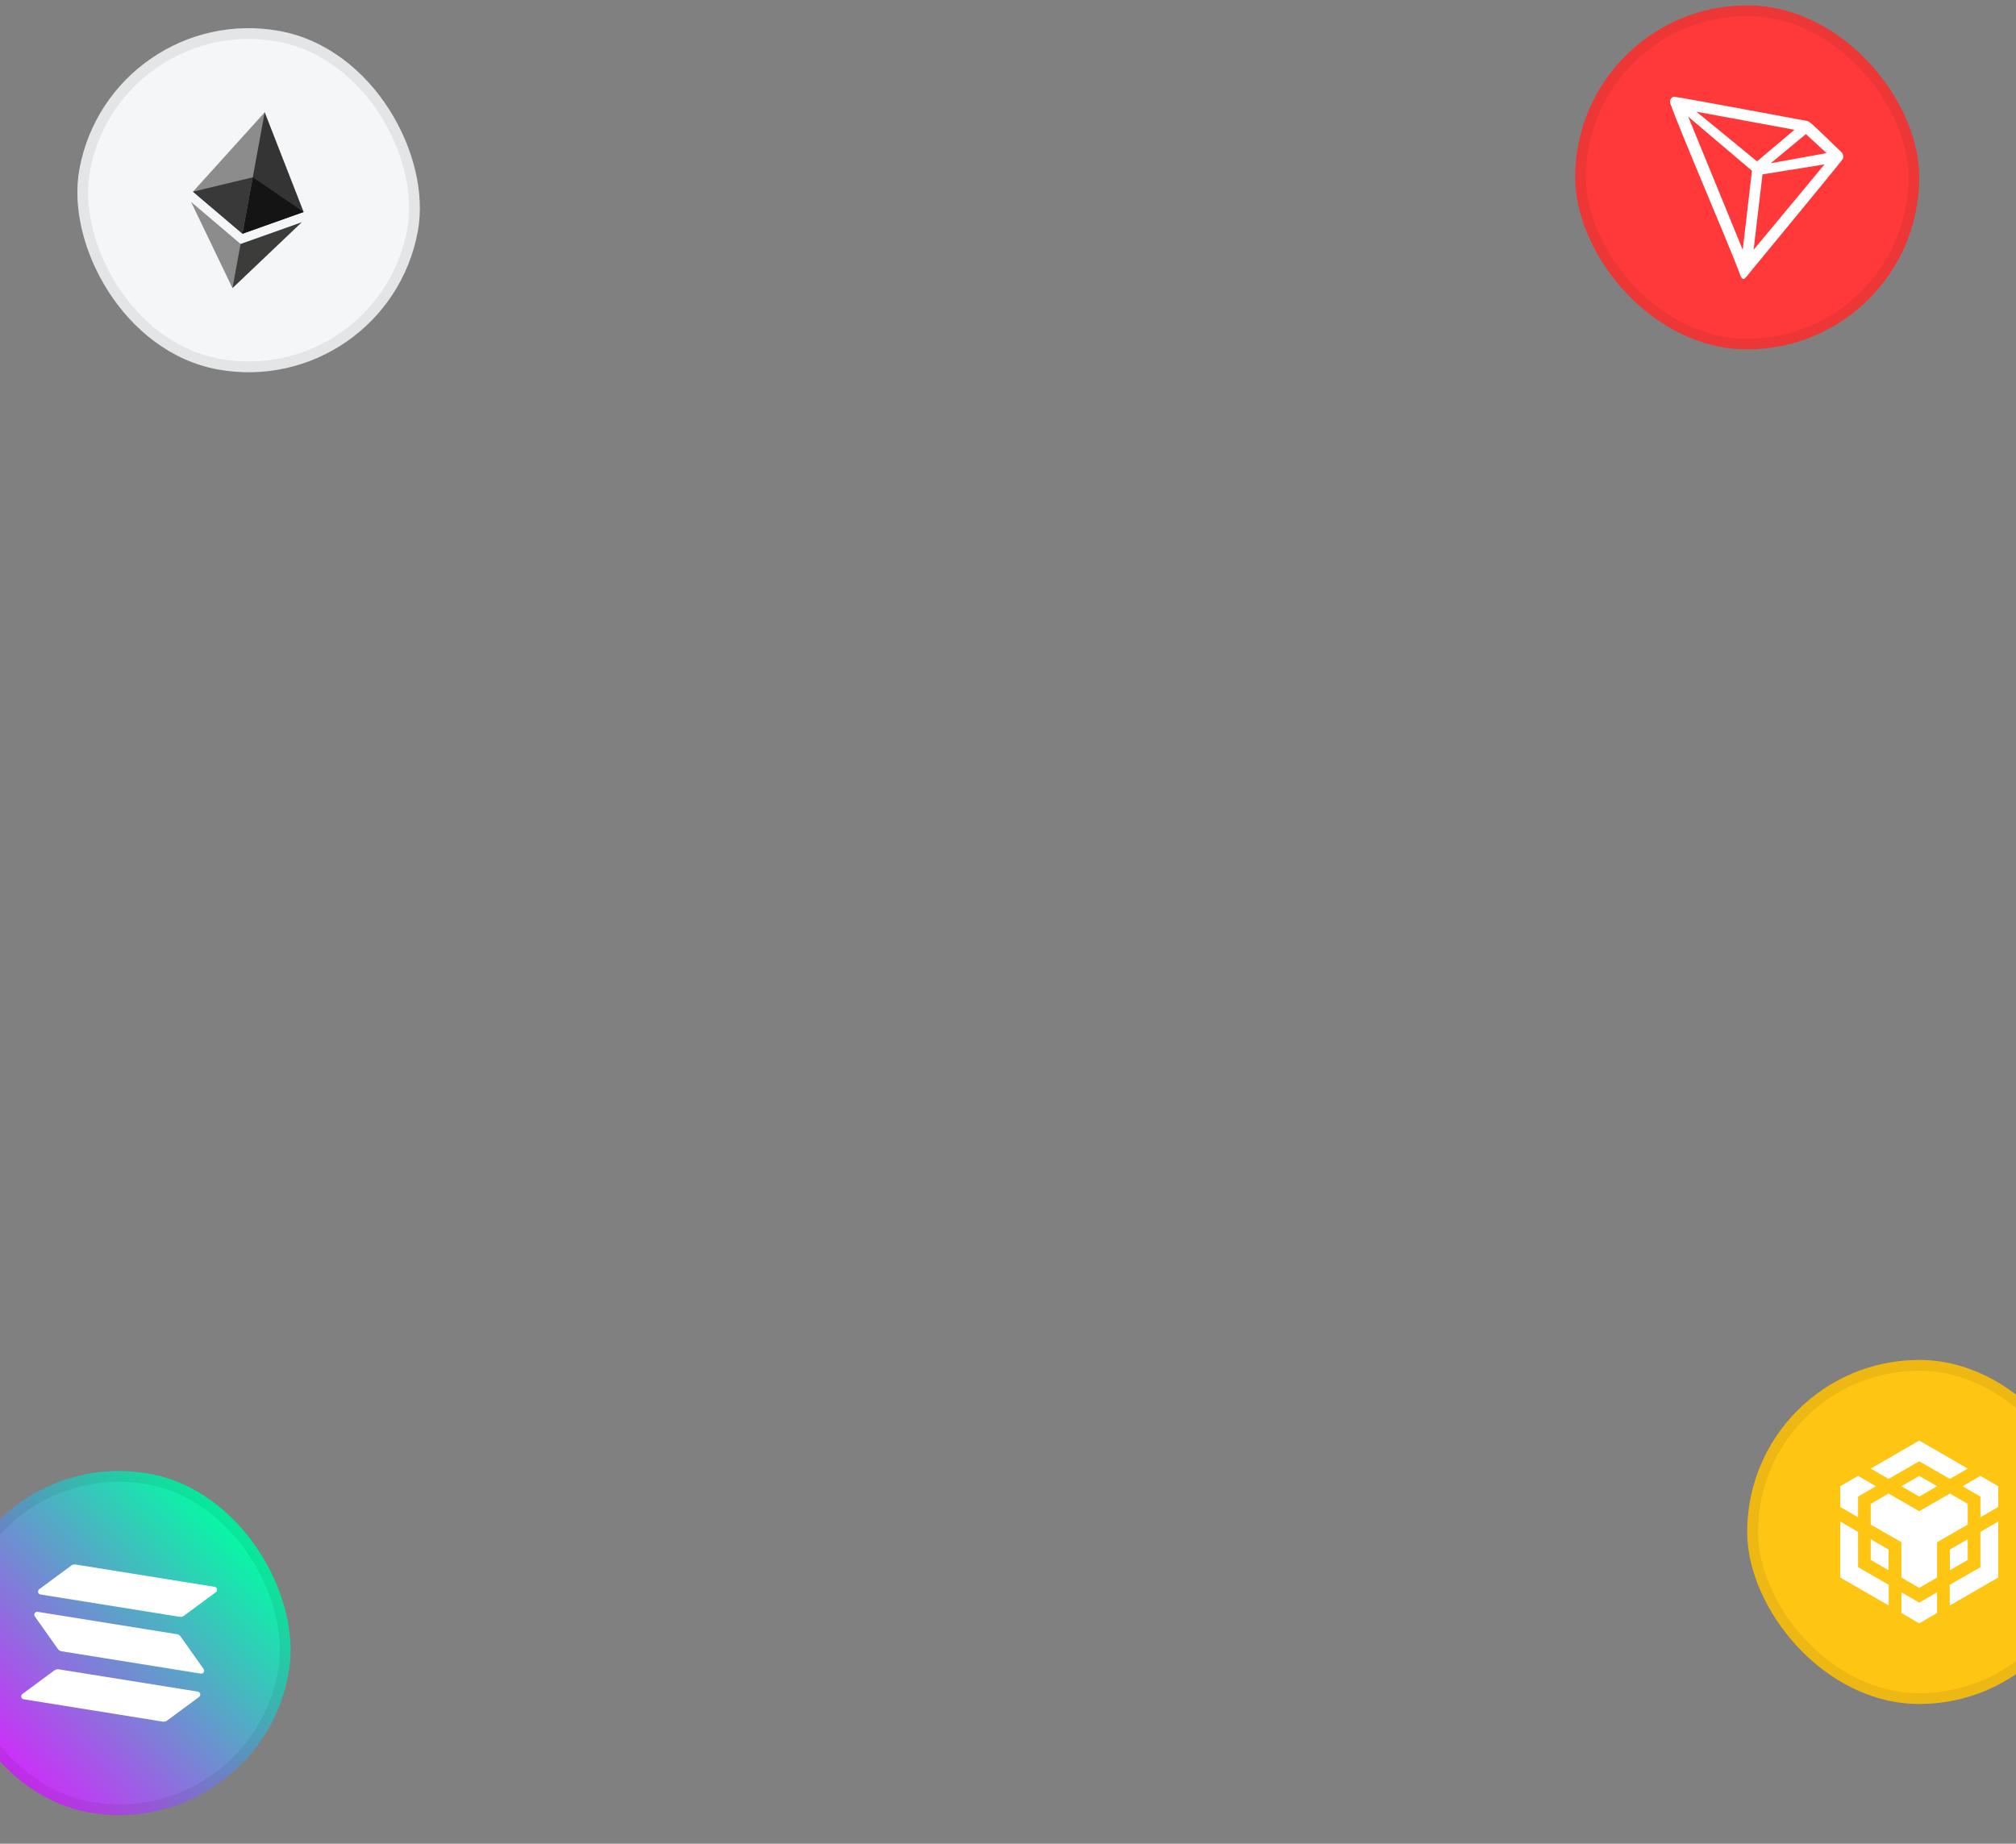 <svg width="375" height="343" viewBox="0 0 375 343" fill="none" xmlns="http://www.w3.org/2000/svg">
<rect x="0" y="0" width="375" height="343" fill="#808080" stroke="none"/>
<rect x="-4.355" y="269" width="64" height="64" rx="32" transform="rotate(9.121 -4.355 269)" fill="url(#paint0_linear_501_1158)"/>
<rect x="-3.526" y="270.146" width="62" height="62" rx="31" transform="rotate(9.121 -3.526 270.146)" stroke="#1E1E1F" stroke-opacity="0.08" stroke-width="2"/>
<path d="M10.122 310.745C10.353 310.575 10.641 310.504 10.921 310.549L36.811 314.706C37.283 314.782 37.425 315.402 37.037 315.688L31.084 320.085C30.852 320.256 30.565 320.327 30.285 320.282L4.395 316.125C3.923 316.049 3.781 315.429 4.169 315.142L10.122 310.745Z" fill="white"/>
<path d="M13.252 291.25C13.483 291.08 13.771 291.009 14.051 291.054L39.941 295.211C40.413 295.286 40.555 295.906 40.167 296.193L34.213 300.59C33.982 300.761 33.695 300.831 33.414 300.786L7.525 296.63C7.053 296.554 6.91 295.934 7.299 295.647L13.252 291.25Z" fill="white"/>
<path d="M33.594 304.451C33.428 304.217 33.177 304.06 32.896 304.015L7.006 299.858C6.535 299.783 6.205 300.327 6.484 300.721L10.762 306.76C10.928 306.995 11.179 307.152 11.46 307.197L37.349 311.353C37.821 311.429 38.151 310.885 37.872 310.491L33.594 304.451Z" fill="white"/>
<rect x="20.54" width="64" height="64" rx="32" transform="rotate(10.388 20.54 0)" fill="#F5F6F7"/>
<rect x="21.343" y="1.164" width="62" height="62" rx="31" transform="rotate(10.388 21.343 1.164)" stroke="#1E1E1F" stroke-opacity="0.08" stroke-width="2"/>
<path d="M49.241 20.889L48.879 21.593L44.914 43.223L45.099 43.483L56.48 39.435L49.241 20.889Z" fill="#343434"/>
<path d="M49.239 20.889L35.891 35.661L45.097 43.483L47.022 32.984L49.239 20.889Z" fill="#8C8C8C"/>
<path d="M44.752 45.384L44.598 45.512L43.185 53.217L43.246 53.601L56.139 41.341L44.752 45.384Z" fill="#3C3C3B"/>
<path d="M43.242 53.6L44.749 45.384L35.542 37.565L43.242 53.6Z" fill="#8C8C8C"/>
<path d="M45.096 43.482L56.477 39.434L47.02 32.984L45.096 43.482Z" fill="#141414"/>
<path d="M35.891 35.661L45.097 43.483L47.022 32.984L35.891 35.661Z" fill="#393939"/>
<rect x="325" y="253" width="64" height="64" rx="32" fill="#FFC513"/>
<rect x="326" y="254" width="62" height="62" rx="31" stroke="#1E1E1F" stroke-opacity="0.08" stroke-width="2"/>
<path d="M347.978 273.208L357 268L366.023 273.208L362.705 275.132L357 271.848L351.295 275.132L347.978 273.208ZM366.023 279.776L362.705 277.852L357 281.136L351.295 277.852L347.978 279.776V283.623L353.683 286.907V293.475L357 295.399L360.317 293.475V286.907L366.023 283.623V279.776ZM366.023 290.191V286.343L362.705 288.267V292.115L366.023 290.191ZM368.378 291.551L362.672 294.835V298.683L371.695 293.475V283.059L368.378 284.983V291.551ZM365.061 276.492L368.378 278.416V282.263L371.695 280.34V276.492L368.378 274.568L365.061 276.492ZM353.683 296.228V300.076L357 302L360.317 300.076V296.228L357 298.152L353.683 296.228ZM347.978 290.191L351.295 292.115V288.267L347.978 286.343V290.191ZM353.683 276.492L357 278.416L360.317 276.492L357 274.568L353.683 276.492ZM345.622 278.416L348.94 276.492L345.622 274.568L342.305 276.492V280.34L345.622 282.263V278.416ZM345.622 284.983L342.305 283.059V293.475L351.328 298.683V294.835L345.622 291.551V284.983Z" fill="white"/>
<rect x="293" y="1" width="64" height="64" rx="32" fill="#FF393A"/>
<rect x="294" y="2" width="62" height="62" rx="31" stroke="#1E1E1F" stroke-opacity="0.08" stroke-width="2"/>
<path d="M342.438 28.208C340.849 26.741 338.651 24.5 336.861 22.911L336.755 22.837C336.579 22.696 336.38 22.585 336.167 22.509C331.85 21.704 311.761 17.949 311.369 17.996C311.259 18.012 311.154 18.052 311.062 18.113L310.961 18.192C310.837 18.318 310.743 18.47 310.686 18.637L310.659 18.706V19.082V19.14C312.921 25.438 321.851 46.068 323.609 50.909C323.715 51.237 323.916 51.862 324.292 51.894H324.377C324.578 51.894 325.436 50.76 325.436 50.76C325.436 50.76 340.775 32.159 342.327 30.178C342.528 29.934 342.705 29.672 342.857 29.394C342.895 29.177 342.877 28.954 342.804 28.746C342.73 28.538 342.604 28.353 342.438 28.208ZM329.372 30.374L335.918 24.945L339.758 28.483L329.372 30.374ZM326.829 30.019L315.558 20.782L333.794 24.145L326.829 30.019ZM327.846 32.44L339.382 30.581L326.194 46.47L327.846 32.44ZM314.028 21.704L325.887 31.767L324.171 46.481L314.028 21.704Z" fill="white"/>
<defs>
<linearGradient id="paint0_linear_501_1158" x1="45.232" y1="274.278" x2="4.235" y2="326.988" gradientUnits="userSpaceOnUse">
<stop stop-color="#00FFA3"/>
<stop offset="1" stop-color="#DC1FFF"/>
</linearGradient>
</defs>
</svg>
